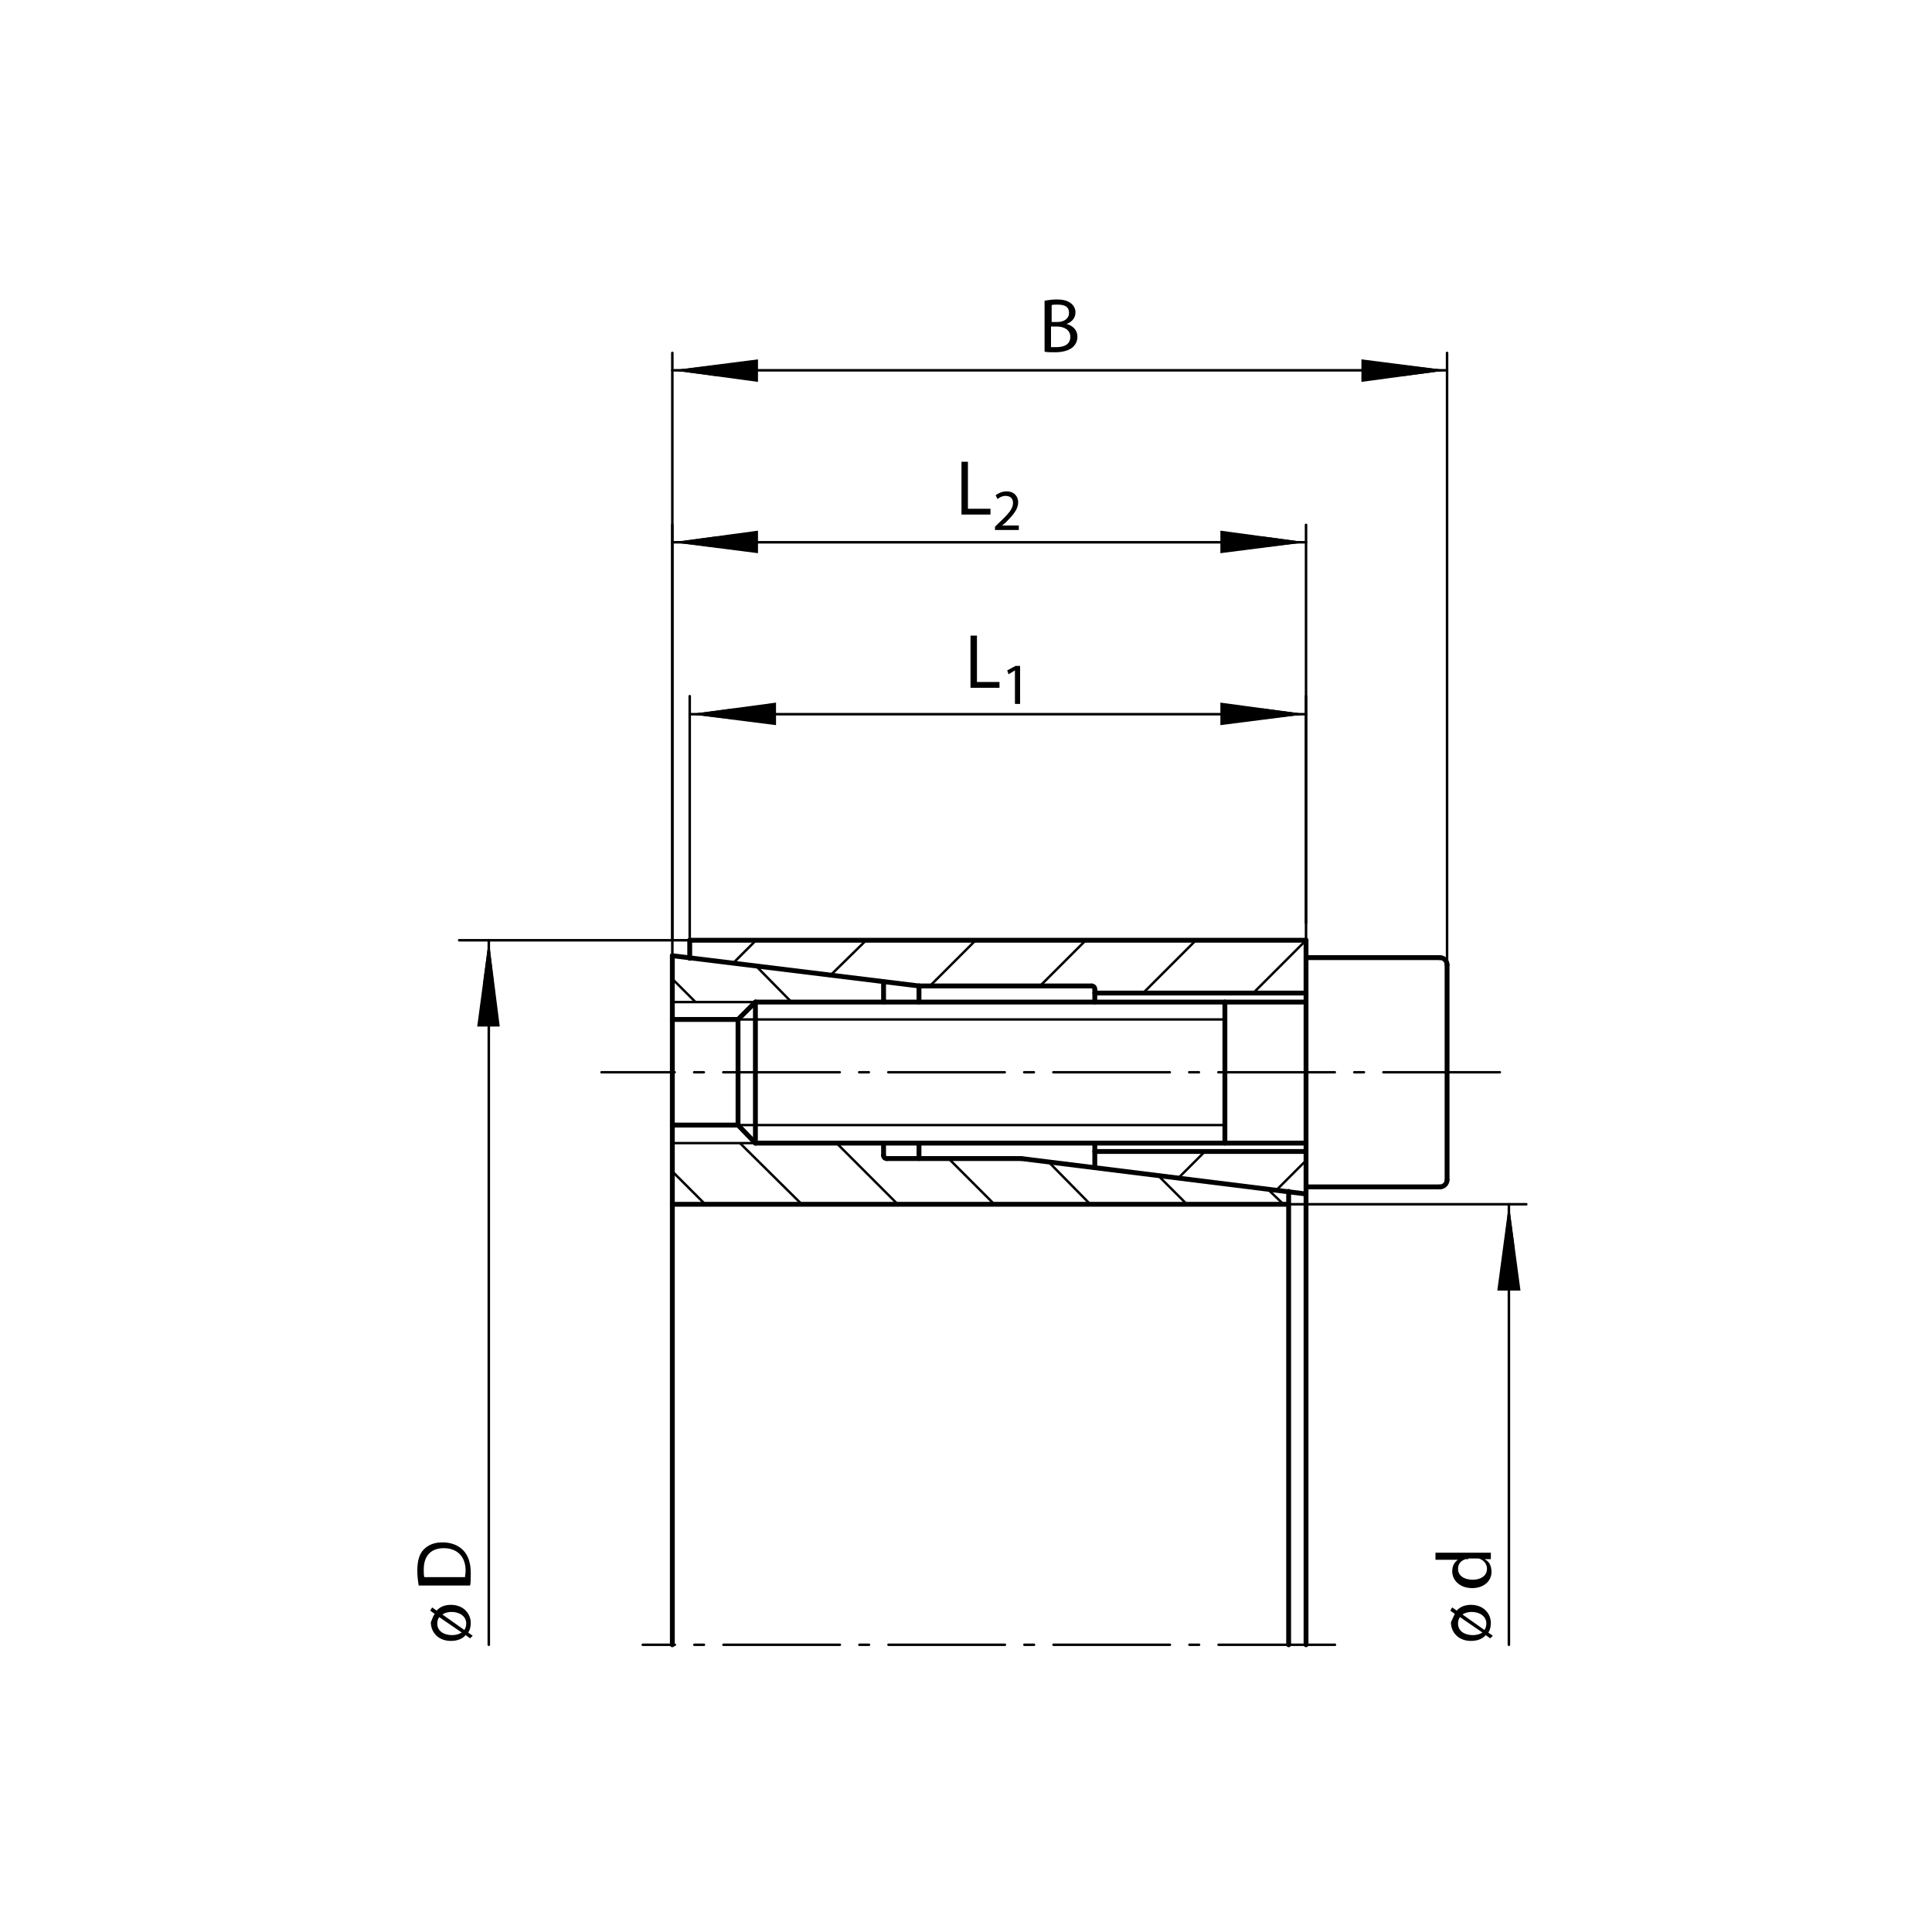 <?xml version="1.0" encoding="utf-8"?>
<!-- Generator: Adobe Illustrator 16.0.4, SVG Export Plug-In . SVG Version: 6.00 Build 0)  -->
<!DOCTYPE svg PUBLIC "-//W3C//DTD SVG 1.1//EN" "http://www.w3.org/Graphics/SVG/1.1/DTD/svg11.dtd">
<svg version="1.1" id="Ebene_1" xmlns="http://www.w3.org/2000/svg" xmlns:xlink="http://www.w3.org/1999/xlink" x="0px" y="0px"
	 width="300px" height="300px" viewBox="0 0 300 300" style="enable-background:new 0 0 300 300;" xml:space="preserve">
<style type="text/css">
<![CDATA[
	.st0{fill:none;stroke:#000000;stroke-width:0.377;stroke-linecap:round;stroke-linejoin:round;}
	.st1{fill:none;stroke:#000000;stroke-width:0.754;stroke-linecap:round;stroke-linejoin:round;}
	
		.st2{fill:none;stroke:#000000;stroke-width:0.377;stroke-linecap:round;stroke-linejoin:round;stroke-dasharray:18.089,3.015,1.507,3.015;}
	.st3{fill:none;stroke:#000000;stroke-width:0.392;stroke-linecap:round;stroke-linejoin:round;}
	.st4{fill:none;stroke:#000000;stroke-width:0;stroke-linecap:round;stroke-linejoin:round;}
	.st5{fill:none;stroke:#000000;stroke-width:0.377;}
]]>
</style>
<g id="BLOCK_x5F_RECORD_6_">
	<g id="LINE">
		<line class="st1" x1="202.8" y1="146" x2="107.1" y2="146"/>
	</g>
	<g id="LINE_1_">
		<line class="st1" x1="107.1" y1="146" x2="107.1" y2="148.8"/>
	</g>
	<g id="LINE_2_">
		<line class="st1" x1="104.4" y1="148.4" x2="142.7" y2="153.1"/>
	</g>
	<g id="LINE_3_">
		<line class="st1" x1="202.8" y1="146" x2="202.8" y2="255.4"/>
	</g>
	<g id="LINE_4_">
		<line class="st1" x1="202.8" y1="185.4" x2="158.6" y2="179.9"/>
	</g>
	<g id="LINE_5_">
		<line class="st1" x1="170" y1="181.3" x2="170" y2="177.5"/>
	</g>
	<g id="LINE_6_">
		<line class="st1" x1="169.5" y1="153.1" x2="142.7" y2="153.1"/>
	</g>
	<g id="LINE_7_">
		<line class="st1" x1="200.1" y1="185" x2="200.1" y2="255.4"/>
	</g>
	<g id="LINE_8_">
		<line class="st1" x1="200.1" y1="187" x2="104.4" y2="187"/>
	</g>
	<g id="LINE_9_">
		<line class="st1" x1="104.4" y1="255.4" x2="104.4" y2="148.4"/>
	</g>
	<g id="LINE_10_">
		<line class="st1" x1="137.2" y1="152.5" x2="137.2" y2="155.6"/>
	</g>
	<g id="LINE_11_">
		<line class="st1" x1="137.7" y1="179.9" x2="158.6" y2="179.9"/>
	</g>
	<g id="LINE_12_">
		<line class="st2" x1="232.9" y1="166.5" x2="93.4" y2="166.5"/>
	</g>
	<g id="LINE_13_">
		<line class="st0" x1="117.4" y1="155.6" x2="104.4" y2="155.6"/>
		<line class="st1" x1="202.8" y1="155.6" x2="117.4" y2="155.6"/>
	</g>
	<g id="LINE_14_">
		<line class="st1" x1="114.6" y1="158.3" x2="104.4" y2="158.3"/>
		<line class="st0" x1="190.2" y1="158.3" x2="114.6" y2="158.3"/>
	</g>
	<g id="LINE_15_">
		<line class="st1" x1="202.8" y1="154.2" x2="170" y2="154.2"/>
	</g>
	<g id="LINE_16_">
		<line class="st1" x1="202.8" y1="178.8" x2="170" y2="178.8"/>
	</g>
	<g id="LINE_18_">
		<line class="st1" x1="117.3" y1="177.5" x2="114.6" y2="174.7"/>
	</g>
	<g id="LINE_19_">
		<line class="st1" x1="170" y1="155.6" x2="170" y2="153.7"/>
	</g>
	<g id="LINE_20_">
		<line class="st1" x1="137.2" y1="177.5" x2="137.2" y2="179.4"/>
	</g>
	<g id="LINE_21_">
		<line class="st1" x1="142.7" y1="153.1" x2="142.7" y2="155.6"/>
	</g>
	<g id="LINE_22_">
		<line class="st1" x1="142.7" y1="177.5" x2="142.7" y2="179.9"/>
	</g>
	<g id="LINE_23_">
		<line class="st1" x1="224.7" y1="149.8" x2="224.7" y2="183.2"/>
	</g>
	<g id="LINE_24_">
		<line class="st1" x1="223.6" y1="148.7" x2="202.8" y2="148.7"/>
	</g>
	<g id="LINE_25_">
		<line class="st1" x1="223.6" y1="184.3" x2="202.8" y2="184.3"/>
	</g>
	<g id="LINE_26_">
		<line class="st2" x1="207.3" y1="255.4" x2="99.8" y2="255.4"/>
	</g>
	<g id="LINE_27_">
		<line class="st1" x1="117.3" y1="155.6" x2="114.6" y2="158.3"/>
	</g>
	<g id="LINE_29_">
		<line class="st1" x1="190.2" y1="155.6" x2="190.2" y2="177.5"/>
	</g>
	<g id="LINE_30_">
		<line class="st1" x1="117.3" y1="155.6" x2="117.3" y2="177.5"/>
	</g>
	<g id="LINE_31_">
		<line class="st1" x1="114.6" y1="158.3" x2="114.6" y2="174.7"/>
	</g>
	<g id="LINE_32_">
		<line class="st1" x1="114.6" y1="174.7" x2="104.4" y2="174.7"/>
		<line class="st0" x1="190.2" y1="174.7" x2="114.6" y2="174.7"/>
	</g>
	<g id="LINE_33_">
		<line class="st0" x1="117.3" y1="177.5" x2="104.4" y2="177.5"/>
		<line class="st1" x1="202.8" y1="177.5" x2="117.3" y2="177.5"/>
	</g>
	<g id="ARC">
		<path class="st1" d="M169.5,153.1c0.3,0,0.5,0.2,0.5,0.5l0,0"/>
	</g>
	<g id="ARC_1_">
		<path class="st1" d="M137.7,179.9c-0.3,0-0.5-0.2-0.5-0.5l0,0"/>
	</g>
	<g id="ARC_2_">
		<path class="st1" d="M223.6,148.7c0.6,0,1.1,0.5,1.1,1.1l0,0"/>
	</g>
	<g id="ARC_3_">
		<path class="st1" d="M224.7,183.2c0,0.6-0.5,1.1-1.1,1.1l0,0"/>
	</g>
	<g id="DIMENSION">
		<g id="BLOCK_x5F_RECORD">
			<g id="MTEXT">
				<g>
					<path d="M149.3,71.7h1V79h3.5v0.9h-4.5V71.7z"/>
					<path d="M154.5,82.3v-0.5l0.6-0.6c1.5-1.4,2.2-2.2,2.2-3.1c0-0.6-0.3-1.1-1.2-1.1c-0.5,0-1,0.3-1.2,0.5l-0.3-0.6
						c0.4-0.3,1-0.6,1.7-0.6c1.3,0,1.8,0.9,1.8,1.7c0,1.1-0.8,2-2,3.2l-0.5,0.4v0h2.6v0.7H154.5z"/>
				</g>
			</g>
			<g id="LINE_64_">
				<line class="st3" x1="104.4" y1="145.7" x2="104.4" y2="81.5"/>
			</g>
			<g id="LINE_65_">
				<line class="st3" x1="202.8" y1="143.3" x2="202.8" y2="81.5"/>
			</g>
			<g id="LINE_66_">
				<line class="st3" x1="104.4" y1="84.2" x2="202.8" y2="84.2"/>
			</g>
			<g id="SOLID">
				<polygon points="104.4,84.2 111.2,83.3 111.2,85 				"/>
			</g>
			<g id="SOLID_1_">
				<polygon points="202.8,84.2 196,85 196,83.3 				"/>
			</g>
			<g id="POINT">
				<line class="st4" x1="104.4" y1="148.4" x2="104.4" y2="148.4"/>
			</g>
			<g id="POINT_1_">
				<line class="st4" x1="202.8" y1="146" x2="202.8" y2="146"/>
			</g>
		</g>
	</g>
	<g id="DIMENSION_1_">
		<g id="BLOCK_x5F_RECORD_1_">
			<g id="MTEXT_1_">
				<g>
					<path d="M150.7,98.7h1v7.2h3.5v0.9h-4.5V98.7z"/>
					<path d="M157.6,104.1L157.6,104.1l-1,0.6l-0.2-0.6l1.3-0.7h0.7v5.9h-0.8V104.1z"/>
				</g>
			</g>
			<g id="LINE_67_">
				<line class="st3" x1="107.1" y1="146" x2="107.1" y2="108.1"/>
			</g>
			<g id="LINE_68_">
				<line class="st3" x1="202.8" y1="146" x2="202.8" y2="108.1"/>
			</g>
			<g id="LINE_69_">
				<line class="st3" x1="107.1" y1="110.9" x2="202.8" y2="110.9"/>
			</g>
			<g id="SOLID_2_">
				<polygon points="107.1,110.9 113.9,110 113.9,111.7 				"/>
			</g>
			<g id="SOLID_3_">
				<polygon points="202.8,110.9 196,111.7 196,110 				"/>
			</g>
			<g id="POINT_2_">
				<line class="st4" x1="107.1" y1="146" x2="107.1" y2="146"/>
			</g>
			<g id="POINT_3_">
				<line class="st4" x1="202.8" y1="146" x2="202.8" y2="146"/>
			</g>
		</g>
	</g>
	<g id="DIMENSION_2_">
		<g id="BLOCK_x5F_RECORD_2_">
			<g id="MTEXT_2_">
				<g>
					<path d="M162.2,46.7c0.5-0.1,1.2-0.2,1.9-0.2c1,0,1.7,0.2,2.2,0.6c0.4,0.3,0.7,0.8,0.7,1.4c0,0.8-0.5,1.5-1.4,1.8v0
						c0.8,0.2,1.7,0.8,1.7,2c0,0.7-0.3,1.2-0.7,1.6c-0.6,0.5-1.5,0.8-2.8,0.8c-0.7,0-1.3,0-1.6-0.1V46.7z M163.2,50h1
						c1.1,0,1.8-0.6,1.8-1.4c0-1-0.7-1.3-1.8-1.3c-0.5,0-0.8,0-0.9,0.1V50z M163.2,53.9c0.2,0,0.5,0,0.9,0c1.1,0,2.1-0.4,2.1-1.6
						c0-1.1-1-1.6-2.1-1.6h-0.9V53.9z"/>
				</g>
			</g>
			<g id="LINE_70_">
				<line class="st3" x1="104.4" y1="148.4" x2="104.4" y2="54.8"/>
			</g>
			<g id="LINE_71_">
				<line class="st3" x1="224.7" y1="149.9" x2="224.7" y2="54.8"/>
			</g>
			<g id="LINE_72_">
				<line class="st3" x1="104.4" y1="57.5" x2="224.7" y2="57.5"/>
			</g>
			<g id="SOLID_4_">
				<polygon points="104.4,57.5 111.2,56.7 111.2,58.4 				"/>
			</g>
			<g id="SOLID_5_">
				<polygon points="224.7,57.5 217.9,58.4 217.9,56.7 				"/>
			</g>
			<g id="POINT_4_">
				<line class="st4" x1="104.4" y1="148.4" x2="104.4" y2="148.4"/>
			</g>
		</g>
	</g>
	<g id="DIMENSION_3_">
		<g id="BLOCK_x5F_RECORD_3_">
			<g id="MTEXT_3_">
				<g>
					<path d="M225.9,250.6l-0.7-0.5l0.3-0.5l0.7,0.5c0.5-0.6,1.3-0.9,2.2-0.9c2.1,0,3.1,1.5,3.1,2.8c0,0.5-0.1,1.1-0.4,1.5l0.7,0.5
						l-0.4,0.4l-0.7-0.5c-0.5,0.6-1.3,0.9-2.3,0.9c-1.9,0-3.1-1.3-3.1-2.9C225.5,251.5,225.7,251,225.9,250.6z M226.7,251.1
						c-0.2,0.3-0.3,0.6-0.3,1c0,1.3,1.2,1.8,2.3,1.8c0.5,0,1-0.1,1.5-0.4l0,0L226.7,251.1z M230.5,253.1c0.2-0.3,0.3-0.6,0.3-1
						c0-1.1-1-1.8-2.3-1.8c-0.4,0-1,0.1-1.4,0.4v0L230.5,253.1z"/>
				</g>
			</g>
			<g id="MTEXT_4_">
				<g>
					<path d="M222.9,241.1h7.1c0.5,0,1.1,0,1.5,0v1l-1,0v0c0.7,0.3,1.1,1,1.1,2c0,1.4-1.2,2.5-3,2.5c-1.9,0-3.1-1.2-3.1-2.6
						c0-0.9,0.4-1.5,0.9-1.8v0h-3.5V241.1z M228,242.1c-0.1,0-0.3,0-0.4,0c-0.7,0.2-1.2,0.7-1.2,1.5c0,1.1,1,1.7,2.3,1.7
						c1.2,0,2.2-0.6,2.2-1.7c0-0.7-0.5-1.4-1.3-1.6c-0.1,0-0.3,0-0.5,0H228z"/>
				</g>
			</g>
			<g id="LINE_73_">
				<line class="st3" x1="200.1" y1="187" x2="237" y2="187"/>
			</g>
			<g id="LINE_75_">
				<line class="st3" x1="234.3" y1="187" x2="234.3" y2="255.4"/>
			</g>
			<g id="SOLID_6_">
				<polygon points="234.3,187 233.5,193.9 235.2,193.9 				"/>
			</g>
			<g id="POINT_6_">
				<line class="st4" x1="104.4" y1="187" x2="104.4" y2="187"/>
			</g>
		</g>
	</g>
	<g id="DIMENSION_4_">
		<g id="BLOCK_x5F_RECORD_4_">
			<g id="POINT_8_">
				<line class="st4" x1="93.4" y1="166.5" x2="93.4" y2="166.5"/>
			</g>
		</g>
	</g>
	<g id="DIMENSION_5_">
		<g id="BLOCK_x5F_RECORD_5_">
			<g id="POINT_10_">
				<line class="st4" x1="107.1" y1="146" x2="107.1" y2="146"/>
			</g>
		</g>
	</g>
</g>
<polygon points="224.7,57.5 211.4,55.8 211.4,59.3 "/>
<polygon points="202.8,84.2 189.5,82.4 189.5,85.9 "/>
<polygon points="202.8,110.9 189.5,109.1 189.5,112.6 "/>
<polygon points="234.3,187 232.5,200.4 236.1,200.4 "/>
<polygon points="104.4,57.5 117.7,59.3 117.7,55.8 "/>
<polygon points="104.4,84.2 117.7,85.9 117.7,82.4 "/>
<polygon points="107.1,110.9 120.5,112.6 120.5,109.1 "/>
<line class="st5" x1="202.8" y1="146" x2="194.6" y2="154.2"/>
<line class="st5" x1="187.1" y1="178.8" x2="183" y2="182.9"/>
<line class="st5" x1="202.8" y1="180.2" x2="198.2" y2="184.8"/>
<line class="st5" x1="185.7" y1="146" x2="177.5" y2="154.2"/>
<line class="st5" x1="168.6" y1="146" x2="161.5" y2="153.1"/>
<line class="st5" x1="151.5" y1="146" x2="144.4" y2="153.1"/>
<line class="st5" x1="134.5" y1="146" x2="129" y2="151.4"/>
<line class="st5" x1="117.4" y1="146" x2="113.8" y2="149.6"/>
<line class="st5" x1="109.5" y1="187" x2="104.4" y2="181.9"/>
<line class="st5" x1="124.5" y1="187" x2="114.9" y2="177.5"/>
<line class="st5" x1="108" y1="155.6" x2="104.4" y2="152"/>
<line class="st5" x1="139.4" y1="187" x2="129.9" y2="177.5"/>
<line class="st5" x1="122.9" y1="155.6" x2="117.4" y2="150"/>
<line class="st5" x1="154.4" y1="187" x2="147.3" y2="179.9"/>
<line class="st5" x1="169.3" y1="187" x2="162.8" y2="180.4"/>
<line class="st5" x1="184.3" y1="187" x2="179.8" y2="182.5"/>
<line class="st5" x1="199.3" y1="187" x2="196.8" y2="184.6"/>
<g id="MTEXT_13_">
	<g>
		<path d="M67.5,250.6l-0.7-0.5l0.3-0.5l0.7,0.5c0.5-0.6,1.3-0.9,2.2-0.9c2.1,0,3.1,1.5,3.1,2.8c0,0.5-0.1,1.1-0.4,1.5l0.7,0.5
			l-0.4,0.4l-0.7-0.5c-0.5,0.6-1.3,0.9-2.3,0.9c-1.9,0-3.1-1.3-3.1-2.9C67.1,251.5,67.2,251,67.5,250.6z M68.2,251.1
			c-0.2,0.3-0.3,0.6-0.3,1c0,1.3,1.2,1.8,2.3,1.8c0.5,0,1-0.1,1.5-0.4l0,0L68.2,251.1z M72.1,253.1c0.2-0.3,0.3-0.6,0.3-1
			c0-1.1-1-1.8-2.3-1.8c-0.4,0-1,0.1-1.4,0.4v0L72.1,253.1z"/>
	</g>
</g>
<g id="MTEXT_12_">
	<g>
		<path d="M65,246.1c-0.1-0.6-0.2-1.4-0.2-2.2c0-1.5,0.3-2.6,1-3.3c0.7-0.7,1.6-1.1,2.9-1.1c1.3,0,2.4,0.4,3.2,1.2
			c0.8,0.8,1.2,2,1.2,3.6c0,0.7,0,1.4-0.1,1.9H65z M72.2,245c0-0.3,0.1-0.7,0.1-1.1c0-2.2-1.3-3.5-3.4-3.5c-1.9,0-3.1,1.1-3.1,3.3
			c0,0.5,0,1,0.1,1.2H72.2z"/>
	</g>
</g>
<line class="st3" x1="71.3" y1="146" x2="107.1" y2="146"/>
<g id="LINE_37_">
	<line class="st3" x1="75.9" y1="146" x2="75.9" y2="255.4"/>
</g>
<g id="SOLID_12_">
	<polygon points="75.9,146 75,152.8 76.7,152.8 	"/>
</g>
<polygon points="75.9,146 74.1,159.4 77.6,159.4 "/>
</svg>
